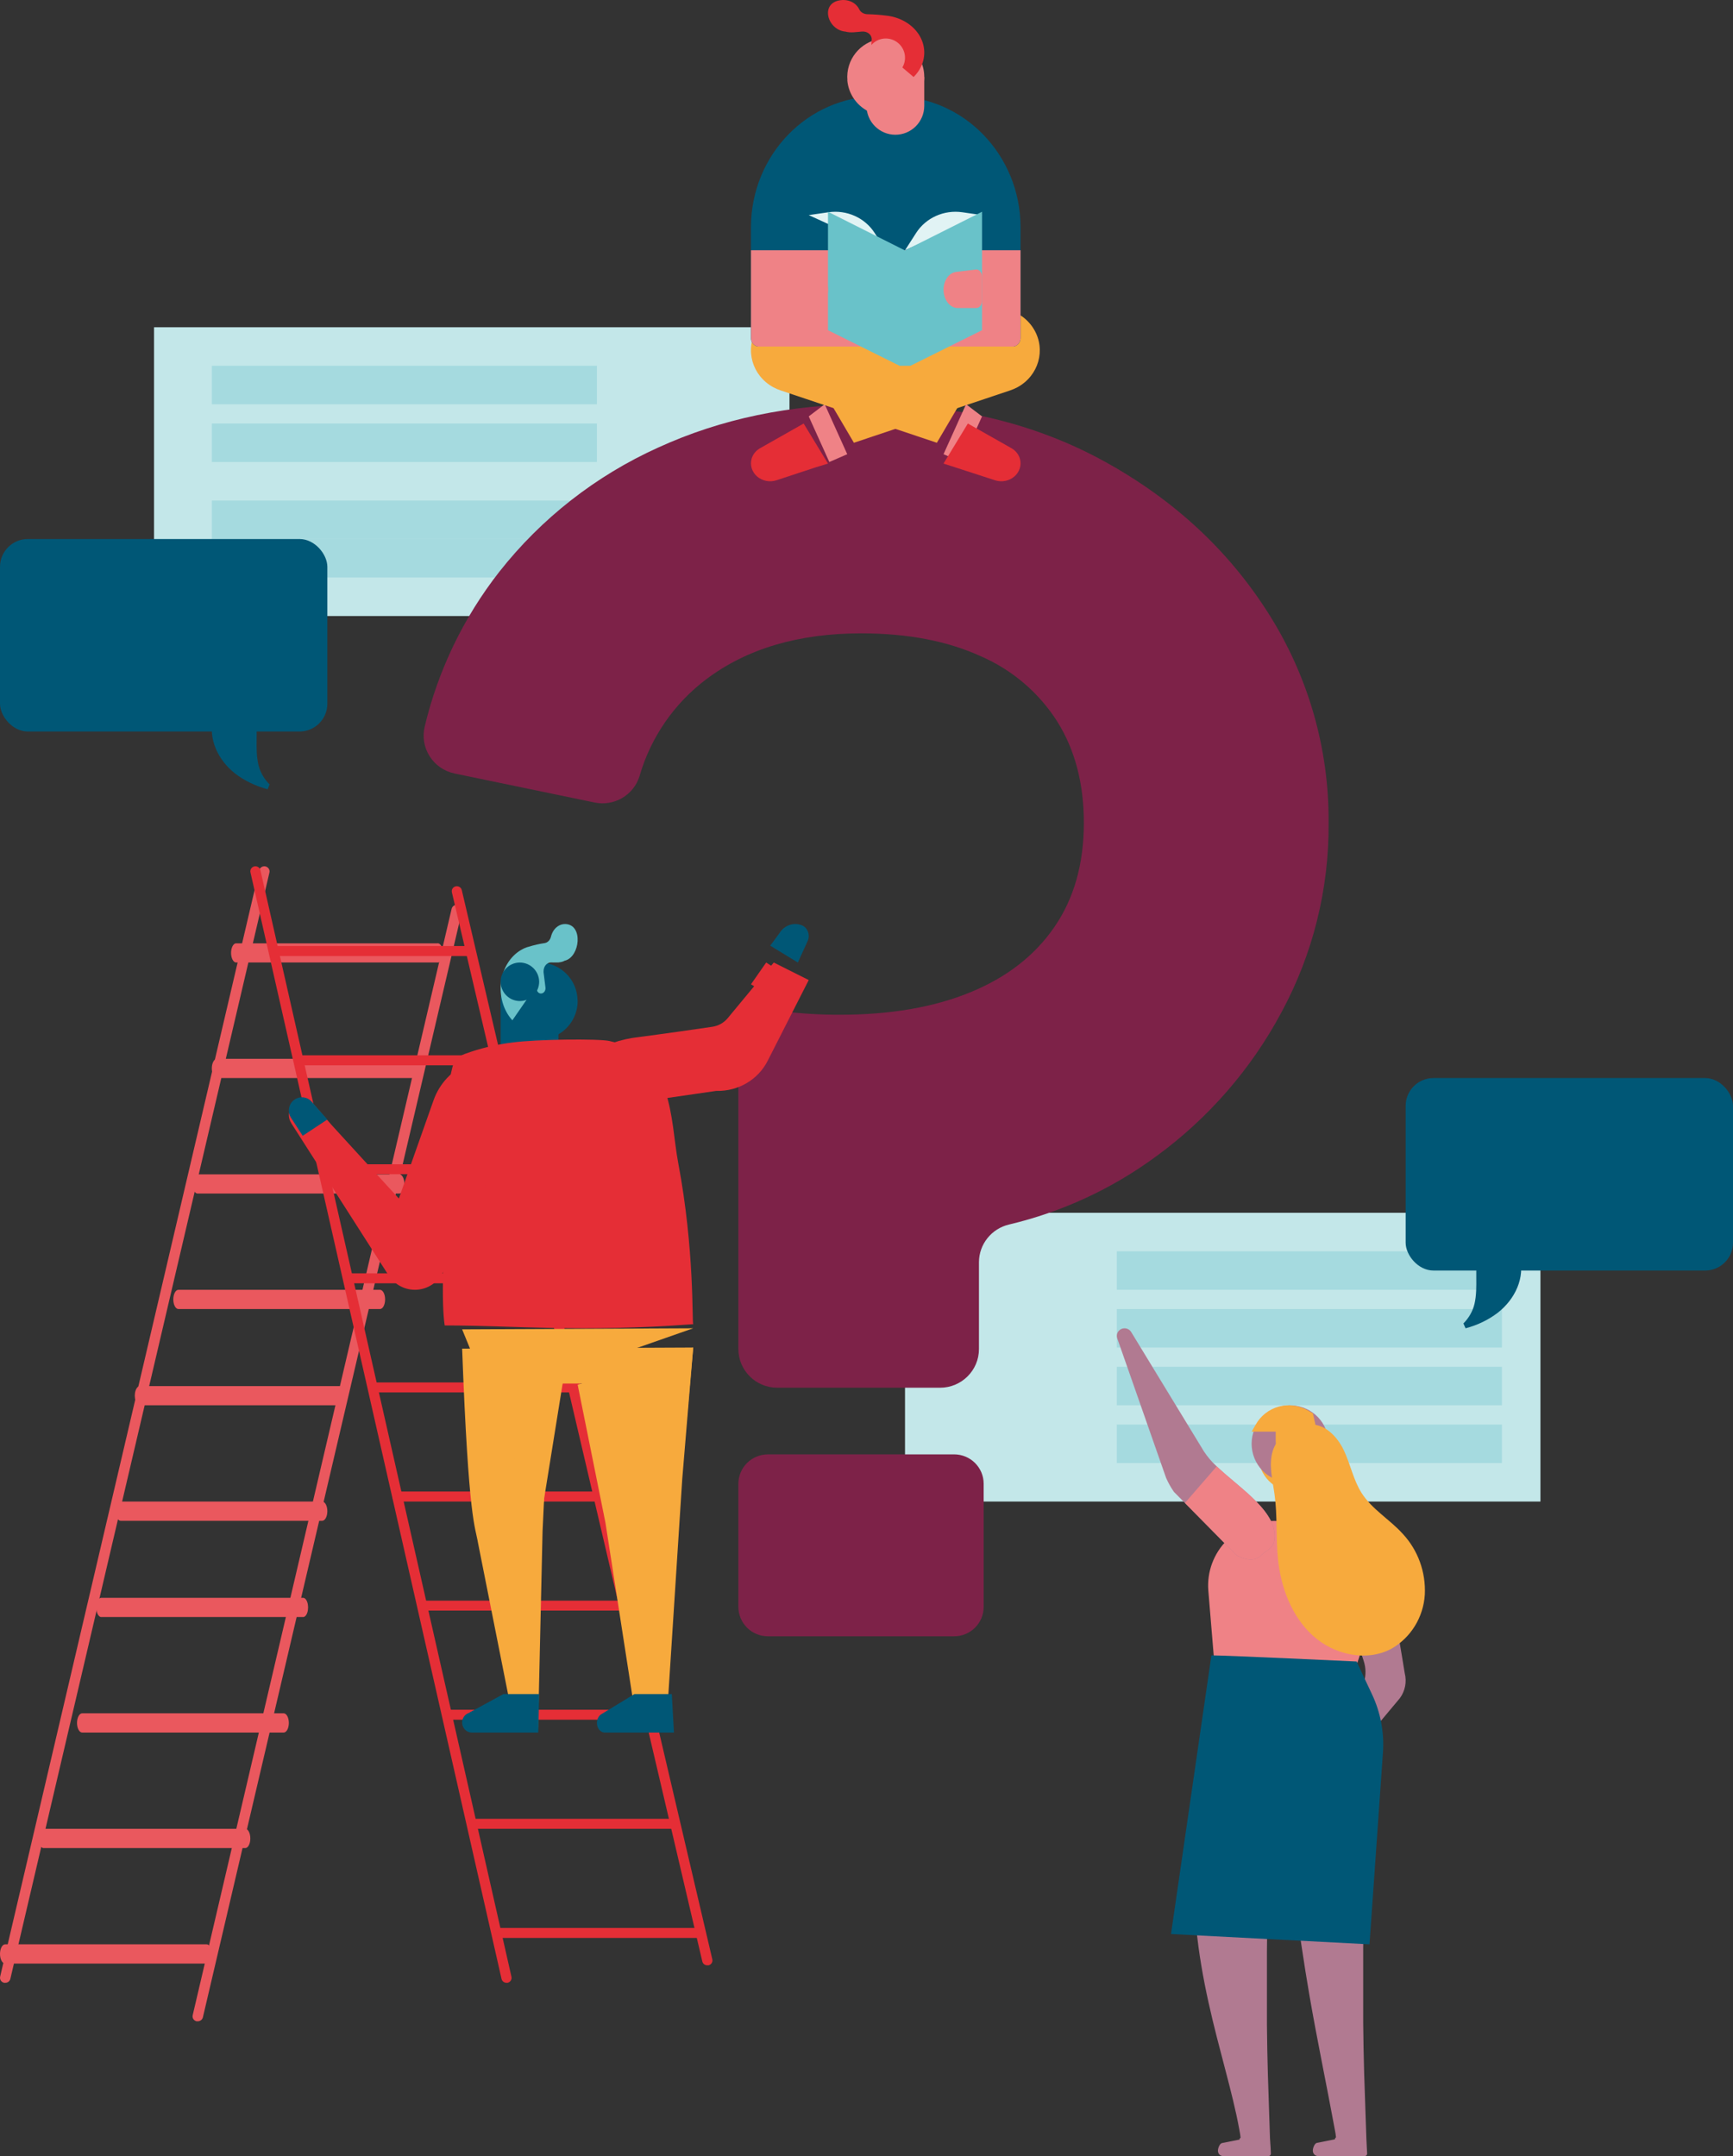 <?xml version="1.0" encoding="UTF-8"?>
<svg width="90px" height="112px" viewBox="0 0 90 112" version="1.1" xmlns="http://www.w3.org/2000/svg" xmlns:xlink="http://www.w3.org/1999/xlink">
    <rect x="0" y="0" width="90" height="112" fill="#333333" stroke="none"/>
    <title>Group 4</title>
    <g id="UI" stroke="none" stroke-width="1" fill="none" fill-rule="evenodd">
        <g id="On-the-job-training" transform="translate(-789, -9130)" fill-rule="nonzero">
            <g id="Group-4" transform="translate(789, 9130)">
                <rect id="Rectangle" fill="#C3E7E9" x="47" y="63" width="33" height="15"></rect>
                <rect id="Rectangle" fill="#A5DADF" x="58" y="65" width="20" height="2"></rect>
                <rect id="Rectangle" fill="#A5DADF" x="58" y="71" width="20" height="2"></rect>
                <rect id="Rectangle" fill="#A5DADF" x="58" y="74" width="20" height="2"></rect>
                <rect id="Rectangle" fill="#A5DADF" x="58" y="68" width="20" height="2"></rect>
                <rect id="Rectangle" fill="#C3E7E9" transform="translate(24.5, 24.5) rotate(180) translate(-24.5, -24.5) " x="8" y="17" width="33" height="15"></rect>
                <rect id="Rectangle" fill="#A5DADF" transform="translate(21, 29) rotate(180) translate(-21, -29) " x="11" y="28" width="20" height="2"></rect>
                <rect id="Rectangle" fill="#A5DADF" transform="translate(21, 23) rotate(180) translate(-21, -23) " x="11" y="22" width="20" height="2"></rect>
                <rect id="Rectangle" fill="#A5DADF" transform="translate(21, 20) rotate(180) translate(-21, -20) " x="11" y="19" width="20" height="2"></rect>
                <rect id="Rectangle" fill="#A5DADF" transform="translate(21, 27) rotate(180) translate(-21, -27) " x="11" y="26" width="20" height="2"></rect>
                <path d="M66,111.869 C66.001,111.904 65.988,111.937 65.965,111.962 C65.941,111.987 65.909,112 65.876,112 L63.522,112 C63.45,112.002 63.38,111.973 63.328,111.919 C63.278,111.866 63.25,111.793 63.251,111.718 C63.251,111.589 63.338,111.354 63.46,111.325 L64.387,111.14 C64.358,111.14 64.373,111.108 64.387,111.084 C64.399,111.07 64.413,111.057 64.428,111.046 L64.404,110.86 L64.358,110.605 C63.658,106.741 61.562,101.89 62.082,95.665 C62.144,94.924 62.254,91.327 63.644,93.936 C63.691,94.026 63.811,93.825 63.891,93.767 L63.935,93.734 L63.984,93.714 C64.178,93.624 64.385,93.537 64.592,93.467 C64.592,93.467 64.843,93.404 64.864,93.4 C65.019,93.372 65.176,93.354 65.333,93.34 C65.436,93.33 65.54,93.322 65.645,93.316 C65.716,93.312 65.785,93.339 65.836,93.39 C65.887,93.441 65.915,93.512 65.915,93.585 C65.902,94.525 65.886,95.464 65.866,96.404 L65.843,97.714 C65.822,98.922 65.807,100.13 65.796,101.338 C65.796,102.468 65.796,104.088 65.796,105.209 C65.804,106.067 65.82,106.921 65.845,107.772 C65.862,108.346 65.919,110.027 65.955,111.088 C65.984,111.436 65.994,111.714 66,111.869 Z" id="Path" fill="#B17A91"></path>
                <path d="M71,111.867 C71.002,111.902 70.989,111.936 70.965,111.961 C70.942,111.986 70.909,112 70.875,112 L68.457,112 C68.383,112.002 68.311,111.973 68.259,111.918 C68.206,111.864 68.177,111.79 68.179,111.713 C68.179,111.582 68.266,111.342 68.392,111.314 L69.34,111.125 C69.313,111.125 69.328,111.092 69.34,111.068 L69.382,111.029 L69.36,110.841 L69.313,110.58 C68.886,108.264 68.401,105.962 68,103.635 C67.858,102.807 67.725,101.978 67.603,101.148 C67.58,101.001 67.558,100.853 67.536,100.706 C67.464,100.202 67.397,99.7 67.337,99.194 L67.326,99.098 C67.292,98.821 67.262,98.547 67.232,98.279 C67.232,98.217 67.218,98.156 67.212,98.094 C67.181,97.779 67.149,97.461 67.121,97.144 C67.089,96.796 67.062,96.447 67.04,96.099 C67.04,96.003 67.028,95.528 67.022,95.43 C67.022,95.374 67.022,95.319 67.022,95.262 C67.022,95.249 67.022,95.239 67,95.229 L67,94.579 C67.017,94.57 67.033,94.559 67.048,94.547 C67.189,94.604 67.101,94.481 67.087,94.422 C67.586,94.026 68.08,94 68.592,93.631 C68.675,93.572 68.763,93.518 68.846,93.459 L68.89,93.426 L68.939,93.406 C69.138,93.314 69.35,93.226 69.565,93.154 C69.565,93.154 69.821,93.09 69.843,93.086 C70.001,93.058 70.16,93.039 70.321,93.025 L70.643,93 C70.715,92.997 70.785,93.024 70.837,93.076 C70.889,93.128 70.918,93.2 70.916,93.275 C70.903,94.225 70.885,95.18 70.869,96.142 C70.859,96.587 70.853,97.031 70.843,97.476 C70.823,98.705 70.807,99.934 70.795,101.163 C70.795,102.312 70.795,103.96 70.795,105.101 C70.803,105.974 70.82,106.843 70.845,107.709 C70.863,108.293 70.922,110.003 70.96,111.082 C70.978,111.426 70.988,111.709 71,111.867 Z" id="Path" fill="#B17A91"></path>
                <path d="M68.974,91.918 L68.974,91.918 C68.83,91.741 68.789,91.503 68.868,91.289 L70.84,87.371 C70.943,87.021 70.939,86.648 70.827,86.3 C70.827,86.3 69.492,82.193 69.49,81.956 L69.49,81.956 C69.488,81.525 69.706,81.121 70.07,80.881 L70.07,80.881 L70.07,80.881 C70.074,80.876 70.079,80.872 70.085,80.87 C70.378,80.683 70.734,80.619 71.076,80.692 C71.417,80.764 71.715,80.967 71.903,81.256 C72.085,81.53 72.952,86.916 72.952,86.916 C73.066,87.365 72.974,87.841 72.698,88.216 L69.546,91.983 C69.399,92.159 69.145,92.13 68.974,91.918 Z" id="Path" fill="#B17A91"></path>
                <polygon id="Path" fill="#FFBDED" points="67.693 76.403 68.808 80.239 66.419 80.231 66.48 77.296"></polygon>
                <path d="M70.074,87.667 L71.611,82.927 C71.884,82.088 71.749,81.172 71.246,80.443 C70.743,79.715 69.928,79.254 69.034,79.193 L66.376,79.013 C65.388,78.949 64.42,79.31 63.724,80.004 C63.029,80.697 62.674,81.654 62.752,82.625 L63.142,87.317 L70.074,87.667 Z" id="Path" fill="#EF8286"></path>
                <path d="M62.912,85.99 C63.652,85.99 70.452,86.308 70.452,86.308 L71.255,88.019 C71.701,88.966 71.895,90.008 71.82,91.048 L71.123,101 L60.814,100.465 L62.912,85.99 Z" id="Path" fill="#005776"></path>
                <path d="M66.178,80.046 C66.112,80.434 65.679,80.598 65.523,80.767 C65.212,81.111 64.749,81.067 64.227,80.801 L61.537,78.075 L60.966,77.497 C60.805,77.266 60.667,77.021 60.556,76.763 L58.024,69.528 C57.953,69.337 58.043,69.124 58.231,69.037 C58.418,68.951 58.642,69.019 58.747,69.195 C58.747,69.195 62.522,75.396 62.524,75.396 C62.711,75.681 62.934,75.941 63.187,76.172 C64.408,77.34 66.433,78.572 66.178,80.046 Z" id="Path" fill="#B17A91"></path>
                <path d="M66.178,80.046 C66.112,80.434 65.679,80.598 65.523,80.767 C65.212,81.111 64.749,81.067 64.227,80.801 L61.537,78.075 L63.187,76.172 C64.408,77.34 66.433,78.572 66.178,80.046 Z" id="Path" fill="#EF8286"></path>
                <ellipse id="Oval" fill="#F7AA3D" transform="translate(67.249, 75.602) rotate(-73.2) translate(-67.249, -75.602) " cx="67.249" cy="75.602" rx="1.891" ry="1.9"></ellipse>
                <path d="M65.247,74.036 C64.716,75.005 65.07,76.221 66.037,76.753 C67.005,77.284 68.221,76.931 68.753,75.962 C69.284,74.994 68.931,73.778 67.963,73.246 L67.849,73.19 C66.894,72.742 65.755,73.112 65.247,74.036 L65.247,74.036 Z" id="Path" fill="#B17A91"></path>
                <path d="M65,74.37 L66.252,74.37 L66.252,74.862 C66.253,75.933 67.078,76.827 68.156,76.926 L69,77 L68.182,73.422 L67.942,73.278 C67.482,73.004 66.929,72.929 66.411,73.069 C65.894,73.21 65.457,73.554 65.203,74.021 L65,74.37 Z" id="Path" fill="#F7AA3D"></path>
                <path d="M67.995,74.005 C68.777,73.932 69.443,74.609 69.787,75.333 C70.132,76.057 70.281,76.871 70.706,77.545 C71.248,78.405 72.177,78.929 72.847,79.674 C73.638,80.521 74.052,81.663 73.995,82.832 C73.923,84.01 73.269,85.07 72.261,85.646 C70.96,86.342 69.275,85.959 68.178,84.963 C67.081,83.966 66.519,82.467 66.368,80.976 C66.255,79.872 66.345,78.75 66.194,77.651 C66.091,76.89 65.874,76.106 66.097,75.374 C66.467,74.162 68.171,73.655 69.123,74.461 L67.995,74.005 Z" id="Path" fill="#F7AA3D"></path>
                <path d="M38.346,70.08 L38.346,54.529 C38.347,53.95 38.598,53.399 39.036,53.018 C39.473,52.637 40.055,52.462 40.632,52.538 L40.659,52.538 C41.644,52.657 42.636,52.715 43.628,52.712 C46.235,52.712 48.484,52.325 50.377,51.552 C52.269,50.779 53.726,49.651 54.748,48.168 C55.775,46.683 56.288,44.875 56.288,42.744 C56.288,40.703 55.826,38.946 54.902,37.473 C53.946,35.973 52.56,34.792 50.923,34.083 C49.192,33.295 47.125,32.9 44.723,32.9 C41.469,32.9 38.787,33.696 36.676,35.286 C35.003,36.548 33.787,38.317 33.21,40.325 C32.901,41.312 31.888,41.901 30.873,41.686 L23.601,40.179 C23.065,40.065 22.599,39.741 22.308,39.279 C22.018,38.817 21.928,38.258 22.059,37.729 C22.756,34.81 24.076,32.073 25.928,29.705 C28.115,26.926 30.943,24.713 34.172,23.253 C37.455,21.751 41.061,21 44.989,21 C49.649,21 53.779,21.994 57.381,23.983 C60.982,25.971 63.822,28.611 65.899,31.902 C67.952,35.15 69.028,38.914 68.999,42.75 C69.025,46.176 68.185,49.552 66.558,52.571 C64.975,55.54 62.735,58.113 60.007,60.095 C57.735,61.762 55.15,62.957 52.404,63.609 C51.491,63.823 50.844,64.632 50.84,65.565 L50.84,70.08 C50.839,71.188 49.935,72.087 48.82,72.087 L40.366,72.087 C39.251,72.087 38.348,71.188 38.346,70.08 L38.346,70.08 Z M51.085,83.464 L51.085,77.077 C51.085,76.233 50.398,75.549 49.55,75.549 L39.884,75.549 C39.476,75.549 39.085,75.709 38.797,75.996 C38.509,76.282 38.346,76.671 38.346,77.077 L38.346,83.472 C38.346,83.878 38.509,84.267 38.797,84.553 C39.085,84.84 39.476,85.001 39.884,85 L49.55,85 C50.398,85 51.085,84.316 51.085,83.472 L51.085,83.464 Z" id="Shape" fill="#7D2248"></path>
                <path d="M0.281,102.998 C0.261,103 0.24,103 0.22,102.998 C0.149,102.985 0.086,102.944 0.045,102.885 C0.005,102.826 -0.009,102.753 0.006,102.684 L13.459,45.221 C13.475,45.124 13.546,45.044 13.642,45.013 C13.739,44.982 13.845,45.006 13.917,45.075 C13.99,45.144 14.018,45.246 13.989,45.34 L0.536,102.801 C0.506,102.915 0.402,102.996 0.281,102.998 Z" id="Path" fill="#EA585E"></path>
                <path d="M10.271,104.998 C10.251,105.001 10.231,105.001 10.211,104.998 C10.141,104.983 10.079,104.941 10.041,104.882 C10.003,104.823 9.991,104.751 10.007,104.683 L23.453,47.214 C23.468,47.145 23.51,47.083 23.571,47.044 C23.633,47.005 23.707,46.991 23.779,47.006 C23.851,47.019 23.915,47.061 23.955,47.12 C23.996,47.18 24.009,47.253 23.994,47.323 L10.537,104.791 C10.508,104.912 10.398,104.997 10.271,104.998 Z" id="Path" fill="#EA585E"></path>
                <path d="M10.733,102 L0.267,102 C0.12,102 0,101.776 0,101.5 C0,101.224 0.12,101 0.267,101 L10.733,101 C10.828,101 10.916,101.095 10.964,101.25 C11.012,101.405 11.012,101.595 10.964,101.75 C10.916,101.905 10.828,102 10.733,102 L10.733,102 Z" id="Path" fill="#EA585E"></path>
                <path d="M12.76,96 L2.24,96 C2.104,95.977 2,95.76 2,95.5 C2,95.24 2.104,95.023 2.24,95 L12.76,95 C12.896,95.023 13,95.24 13,95.5 C13,95.76 12.896,95.977 12.76,96 L12.76,96 Z" id="Path" fill="#EA585E"></path>
                <path d="M14.732,90 L4.268,90 C4.12,90 4,89.776 4,89.5 C4,89.224 4.12,89 4.268,89 L14.732,89 C14.88,89 15,89.224 15,89.5 C15,89.776 14.88,90 14.732,90 L14.732,90 Z" id="Path" fill="#EA585E"></path>
                <path d="M15.715,83.998 L5.285,83.998 C5.186,84.015 5.091,83.924 5.039,83.763 C4.987,83.602 4.987,83.398 5.039,83.237 C5.091,83.076 5.186,82.985 5.285,83.002 L15.715,83.002 C15.814,82.985 15.909,83.076 15.961,83.237 C16.013,83.398 16.013,83.602 15.961,83.763 C15.909,83.924 15.814,84.015 15.715,83.998 L15.715,83.998 Z" id="Path" fill="#EA585E"></path>
                <path d="M16.732,79 L6.268,79 C6.12,79 6,78.776 6,78.5 C6,78.224 6.12,78 6.268,78 L16.732,78 C16.88,78 17,78.224 17,78.5 C17,78.776 16.88,79 16.732,79 Z" id="Path" fill="#EA585E"></path>
                <path d="M17.704,72.998 L7.296,72.998 C7.193,73.015 7.095,72.924 7.041,72.763 C6.986,72.602 6.986,72.398 7.041,72.237 C7.095,72.076 7.193,71.985 7.296,72.002 L17.704,72.002 C17.807,71.985 17.905,72.076 17.959,72.237 C18.014,72.398 18.014,72.602 17.959,72.763 C17.905,72.924 17.807,73.015 17.704,72.998 L17.704,72.998 Z" id="Path" fill="#EA585E"></path>
                <path d="M19.733,68 L9.267,68 C9.12,68 9,67.776 9,67.5 C9,67.224 9.12,67 9.267,67 L19.733,67 C19.88,67 20,67.224 20,67.5 C20,67.776 19.88,68 19.733,68 Z" id="Path" fill="#EA585E"></path>
                <path d="M20.761,61.998 L10.286,61.998 C10.187,62.015 10.091,61.924 10.039,61.763 C9.987,61.602 9.987,61.398 10.039,61.237 C10.091,61.076 10.187,60.985 10.286,61.002 L20.761,61.002 C20.896,61.025 21,61.241 21,61.5 C21,61.759 20.896,61.975 20.761,61.998 L20.761,61.998 Z" id="Path" fill="#EA585E"></path>
                <path d="M21.722,56 L11.268,56 C11.12,56 11,55.776 11,55.5 C11,55.224 11.12,55 11.268,55 L21.732,55 C21.88,55 22,55.224 22,55.5 C22,55.776 21.88,56 21.732,56 L21.722,56 Z" id="Path" fill="#EA585E"></path>
                <path d="M22.709,49.998 L12.244,49.998 C12.106,49.975 12,49.759 12,49.5 C12,49.241 12.106,49.025 12.244,49.002 L22.709,49.002 C22.81,48.985 22.907,49.076 22.96,49.237 C23.013,49.398 23.013,49.602 22.96,49.763 C22.907,49.924 22.81,50.015 22.709,49.998 L22.709,49.998 Z" id="Path" fill="#EA585E"></path>
                <path d="M36.736,102.09 L36.795,102.09 C36.863,102.075 36.922,102.034 36.96,101.976 C36.997,101.917 37.009,101.847 36.993,101.78 L23.982,46.237 C23.961,46.147 23.893,46.074 23.803,46.047 C23.713,46.02 23.615,46.042 23.545,46.104 C23.476,46.167 23.447,46.261 23.468,46.351 L36.473,101.889 C36.5,102.009 36.611,102.094 36.736,102.09 L36.736,102.09 Z" id="Path" fill="#E52E36"></path>
                <path d="M26.294,102.998 C26.314,103.001 26.334,103.001 26.353,102.998 C26.423,102.985 26.485,102.945 26.524,102.887 C26.564,102.828 26.577,102.757 26.562,102.688 L13.528,45.218 C13.511,45.122 13.442,45.043 13.349,45.013 C13.255,44.983 13.151,45.006 13.08,45.074 C13.01,45.141 12.983,45.242 13.011,45.335 L26.046,102.795 C26.073,102.91 26.174,102.993 26.294,102.998 Z" id="Path" fill="#E52E36"></path>
                <path d="M25.897,100.667 L36.253,100.667 C36.39,100.655 36.495,100.543 36.495,100.408 C36.495,100.273 36.39,100.161 36.253,100.149 L25.897,100.149 C25.76,100.161 25.655,100.273 25.655,100.408 C25.655,100.543 25.76,100.655 25.897,100.667 Z" id="Path" fill="#E52E36"></path>
                <path d="M24.653,95 L35.009,95 C35.146,94.988 35.251,94.875 35.251,94.74 C35.251,94.605 35.146,94.493 35.009,94.481 L24.653,94.481 C24.516,94.493 24.411,94.605 24.411,94.74 C24.411,94.875 24.516,94.988 24.653,95 L24.653,95 Z" id="Path" fill="#E52E36"></path>
                <path d="M23.411,89.332 L33.556,89.332 C33.701,89.332 33.819,89.216 33.819,89.074 C33.819,88.931 33.701,88.815 33.556,88.815 L23.411,88.815 C23.266,88.815 23.148,88.931 23.148,89.074 C23.148,89.216 23.266,89.332 23.411,89.332 Z" id="Path" fill="#E52E36"></path>
                <path d="M22.012,83.664 L32.577,83.664 C32.723,83.664 32.841,83.549 32.841,83.406 C32.841,83.263 32.723,83.148 32.577,83.148 L22.012,83.148 C21.867,83.148 21.749,83.263 21.749,83.406 C21.749,83.549 21.867,83.664 22.012,83.664 L22.012,83.664 Z" id="Path" fill="#E52E36"></path>
                <path d="M20.616,77.999 L31.179,77.999 C31.279,78.007 31.375,77.96 31.428,77.876 C31.481,77.792 31.481,77.686 31.428,77.602 C31.375,77.519 31.279,77.471 31.179,77.48 L20.616,77.48 C20.479,77.492 20.374,77.604 20.374,77.739 C20.374,77.874 20.479,77.987 20.616,77.999 L20.616,77.999 Z" id="Path" fill="#E52E36"></path>
                <path d="M19.428,72.331 L29.991,72.331 C30.128,72.319 30.233,72.206 30.233,72.071 C30.233,71.937 30.128,71.824 29.991,71.812 L19.428,71.812 C19.328,71.803 19.231,71.851 19.178,71.935 C19.126,72.019 19.126,72.124 19.178,72.208 C19.231,72.292 19.328,72.34 19.428,72.331 L19.428,72.331 Z" id="Path" fill="#E52E36"></path>
                <path d="M18.184,66.663 L28.538,66.663 C28.683,66.663 28.801,66.547 28.801,66.405 C28.801,66.262 28.683,66.147 28.538,66.147 L18.184,66.147 C18.038,66.147 17.92,66.262 17.92,66.405 C17.92,66.547 18.038,66.663 18.184,66.663 L18.184,66.663 Z" id="Path" fill="#E52E36"></path>
                <path d="M16.94,60.995 L27.087,60.995 C27.232,60.995 27.35,60.88 27.35,60.737 C27.35,60.594 27.232,60.479 27.087,60.479 L16.94,60.479 C16.794,60.479 16.676,60.594 16.676,60.737 C16.676,60.88 16.794,60.995 16.94,60.995 L16.94,60.995 Z" id="Path" fill="#E52E36"></path>
                <path d="M15.543,55.338 L25.897,55.338 C26.034,55.326 26.139,55.213 26.139,55.079 C26.139,54.944 26.034,54.831 25.897,54.819 L15.543,54.819 C15.406,54.831 15.301,54.944 15.301,55.079 C15.301,55.213 15.406,55.326 15.543,55.338 L15.543,55.338 Z" id="Path" fill="#E52E36"></path>
                <path d="M14.274,49.662 L24.31,49.662 C24.41,49.671 24.507,49.623 24.56,49.539 C24.612,49.456 24.612,49.35 24.56,49.266 C24.507,49.182 24.41,49.135 24.31,49.143 L14.274,49.143 C14.137,49.155 14.032,49.268 14.032,49.403 C14.032,49.537 14.137,49.65 14.274,49.662 L14.274,49.662 Z" id="Path" fill="#E52E36"></path>
                <path d="M26.547,88.822 L26.547,88.466 L26.53,88.67 L26.491,88.48 L25.039,89.233 C24.882,89.29 24.778,89.438 24.78,89.603 C24.78,89.822 24.958,89.795 25.182,89.795 L27.932,90 L27.97,88.685 L27.97,88.623 L28.177,79.532 C28.189,79.075 28.567,71.87 28.567,71.87 L30.392,71.87 L30.404,71.935 L31.748,79.094 L33.123,88.595 L33.134,88.632 L33.115,88.642 L33.084,88.656 L31.676,89.343 C31.562,89.4 31.49,89.514 31.489,89.64 C31.488,89.728 31.524,89.813 31.589,89.873 C31.65,89.936 31.735,89.971 31.823,89.971 L34.764,89.971 L34.673,88.656 L34.673,88.642 L34.673,88.595 L35.432,76.817 L36,70 L24,70.055 C24.336,79.055 24.678,79.26 24.83,80.176 L26.547,88.822 Z" id="Path" fill="#F7AA3D"></path>
                <path d="M31.158,89.668 C31.156,89.756 31.195,89.841 31.265,89.902 C31.331,89.964 31.421,90 31.516,90 L34.673,90 L34.575,88.683 L34.575,88.669 L34.575,88.621 L35.39,76.827 L36,70 L30,71.932 L31.443,79.101 L32.919,88.615 L32.93,88.652 L32.91,88.662 L32.876,88.677 L31.365,89.365 C31.238,89.421 31.157,89.539 31.158,89.668 L31.158,89.668 Z" id="Path" fill="#F7AA3D"></path>
                <path d="M31,89.498 C30.999,89.632 31.042,89.76 31.119,89.854 C31.196,89.948 31.3,90 31.408,90 L35,90 L34.889,88 L32.948,88 L31.228,89.047 C31.089,89.132 31.001,89.307 31,89.498 L31,89.498 Z" id="Path" fill="#005776"></path>
                <path d="M24,89.482 C24.001,89.62 24.054,89.752 24.149,89.85 C24.244,89.947 24.371,90.001 24.505,90 L27.953,90 L28,88 L26.143,88 L24.323,88.992 C24.126,89.068 23.997,89.265 24,89.482 Z" id="Path" fill="#005776"></path>
                <polygon id="Path" fill="#F7AA3D" points="28.073 79 29.204 71.969 29.336 71.331 36 69 24 69.056"></polygon>
                <rect id="Rectangle" fill="#005776" x="26" y="52" width="3" height="3"></rect>
                <path d="M23.193,58.822 C23.18,57.522 23.217,56.227 23.633,54.976 C23.796,54.894 23.964,54.817 24.135,54.749 C24.924,54.459 25.748,54.26 26.589,54.156 L26.589,54.156 C27.858,53.982 31.078,53.952 31.639,54.074 C35.033,54.794 34.795,58.155 35.22,60.399 C36.081,64.955 35.932,68.679 36,68.785 L36,68.785 C30.113,69.226 26.822,68.852 23.094,68.852 C22.917,67.626 23.012,65.641 23.193,58.822 Z" id="Path" fill="#E52E36"></path>
                <path d="M30,55.05 C30,55.015 30,54.981 30,54.95 L30,55.05 Z" id="Path" fill="#E52E36"></path>
                <path d="M30,51.948 C30.016,52.703 29.609,53.403 28.947,53.76 C28.284,54.118 27.478,54.073 26.859,53.644 C26.771,53.584 26.687,53.517 26.609,53.444 C26.142,52.991 25.924,52.339 26.024,51.696 C26.123,51.052 26.528,50.497 27.109,50.207 C27.22,50.152 27.335,50.106 27.453,50.072 L27.453,50.072 C27.614,50.029 27.779,50.005 27.946,50 C27.989,50 28.031,50 28.075,50 C29.132,50.036 29.975,50.896 29.994,51.956 L30,51.948 Z" id="Path" fill="#005776"></path>
                <path d="M29.379,48.001 C29.138,47.987 28.905,48.111 28.754,48.333 C28.689,48.431 28.641,48.543 28.612,48.662 C28.568,48.838 28.44,48.966 28.286,48.99 C28.007,49.031 27.731,49.094 27.459,49.179 L27.382,49.199 L27.382,49.199 C27.269,49.236 27.159,49.287 27.055,49.35 C26.502,49.674 26.117,50.294 26.022,51.014 C25.928,51.734 26.136,52.463 26.58,52.969 L26.61,53 L27.81,51.263 L27.876,51.415 C27.876,51.415 27.876,51.43 27.876,51.43 L27.89,51.459 C27.931,51.558 28.019,51.618 28.112,51.608 C28.177,51.603 28.237,51.566 28.278,51.506 C28.319,51.447 28.337,51.37 28.327,51.294 L28.229,50.508 L28.229,50.462 C28.227,50.34 28.265,50.223 28.336,50.135 C28.407,50.048 28.504,49.997 28.607,49.994 C28.841,49.994 29.12,50.03 29.337,49.898 C29.354,49.898 29.356,49.898 29.354,49.898 C30.12,49.684 30.296,48.052 29.379,48.001 Z" id="Path" fill="#69C2C9"></path>
                <path d="M29.016,49.99 L28.998,49.99 C28.96,50.031 29.008,50 29.016,49.99 Z" id="Path" fill="#69C2C9"></path>
                <path d="M28,50.977 C28.012,51.529 27.575,51.987 27.023,52 C26.471,52.013 26.013,51.575 26,51.023 C25.987,50.471 26.424,50.013 26.976,50 C27.527,49.991 27.983,50.426 28,50.977 Z" id="Path" fill="#005776"></path>
                <path d="M15.128,58.349 L20.173,66.239 C20.495,66.743 21.055,67.032 21.642,66.997 C22.228,66.963 22.752,66.61 23.016,66.072 L28,55.881 L26.928,55.339 C26.114,54.926 25.166,54.889 24.324,55.236 C23.481,55.583 22.823,56.283 22.515,57.158 L20.713,62.258 L17.222,58.44 L16.325,57.403 C16.064,57.094 15.613,57.047 15.296,57.296 C14.98,57.544 14.906,58.003 15.128,58.342 L15.128,58.349 Z" id="Path" fill="#E52E36"></path>
                <path d="M15.115,58.067 L15.721,59 L17,58.154 L16.193,57.236 C15.957,56.963 15.552,56.921 15.267,57.141 C14.982,57.361 14.915,57.767 15.115,58.067 Z" id="Path" fill="#005776"></path>
                <path d="M37.219,56.668 L37.196,56.668 L28,58 L28.563,56.818 C29.532,55.169 31.259,54.072 33.206,53.868 C34.665,53.676 36.225,53.451 36.994,53.337 C37.308,53.29 37.592,53.131 37.791,52.891 L40.184,50 L42,50.91 L39.871,55.098 C39.38,56.079 38.344,56.693 37.219,56.668 L37.219,56.668 Z" id="Path" fill="#E52E36"></path>
                <polygon id="Path" fill="#E52E36" points="40.461 52 39 51.131 39.79 50 41 50.779"></polygon>
                <path d="M40,49.124 L40.463,48.498 C40.72,48.059 41.23,47.883 41.674,48.08 L41.674,48.08 C41.812,48.146 41.919,48.271 41.969,48.425 C42.019,48.579 42.008,48.749 41.939,48.894 L41.435,50 L40,49.124 Z" id="Path" fill="#005776"></path>
                <path d="M53.702,17.116 C54.324,18.172 53.941,19.512 52.845,20.113 C52.723,20.179 52.596,20.234 52.464,20.279 L44.346,23 L43,20.711 L50.529,16.317 C51.058,16.01 51.693,15.921 52.291,16.072 C52.889,16.222 53.398,16.599 53.702,17.116 L53.702,17.116 Z" id="Path" fill="#F7AA3D"></path>
                <polygon id="Path" fill="#EF8286" points="43.07 24 42 21.63 42.83 21 44 23.594"></polygon>
                <path d="M42.382,24.27 L40.325,24.948 C39.978,25.061 39.592,24.986 39.321,24.753 C39.051,24.52 38.94,24.167 39.032,23.835 C39.098,23.599 39.262,23.398 39.487,23.275 L41.43,22.174 L41.736,22 L43,24.081 L42.382,24.27 Z" id="Path" fill="#E52E36"></path>
                <path d="M39.298,17.116 C38.676,18.172 39.059,19.512 40.155,20.113 C40.277,20.179 40.404,20.234 40.536,20.279 L48.654,23 L50,20.711 L42.471,16.317 C41.942,16.01 41.307,15.921 40.709,16.072 C40.111,16.222 39.602,16.599 39.298,17.116 L39.298,17.116 Z" id="Path" fill="#F7AA3D"></path>
                <polygon id="Path" fill="#EF8286" points="49.93 24 51 21.63 50.17 21 49 23.594"></polygon>
                <path d="M49.62,24.281 L51.677,24.949 C52.025,25.061 52.41,24.985 52.679,24.753 C52.949,24.52 53.06,24.167 52.968,23.835 C52.902,23.6 52.739,23.398 52.514,23.275 L50.57,22.174 L50.264,22 L49,24.081 L49.62,24.281 Z" id="Path" fill="#E52E36"></path>
                <path d="M53,11.778 L53,17.57 C52.996,17.784 52.844,17.966 52.639,18 L52.579,18 L39.421,18 L39.361,18 C39.156,17.966 39.004,17.784 39,17.57 L39,11.778 C39.016,8.043 41.948,5.018 45.57,5 L46.419,5 C50.045,5.012 52.983,8.038 53,11.778 L53,11.778 Z" id="Path" fill="#005776"></path>
                <path d="M53,13 L53,17.567 C52.996,17.783 52.844,17.965 52.639,18 L52.579,18 L39.421,18 L39.361,18 C39.156,17.965 39.004,17.783 39,17.567 L39,13 L53,13 Z" id="Path" fill="#EF8286"></path>
                <path d="M44.002,4.163 C44.064,4.913 44.542,5.565 45.239,5.85 C45.936,6.136 46.734,6.007 47.305,5.516 C47.388,5.446 47.464,5.368 47.532,5.283 C47.95,4.786 48.1,4.116 47.934,3.487 C47.767,2.859 47.306,2.351 46.697,2.124 C46.581,2.08 46.462,2.047 46.34,2.026 L46.34,2.026 C46.175,2 46.008,1.993 45.841,2.007 C45.798,2.007 45.755,2.007 45.714,2.022 C44.664,2.173 43.915,3.117 44.008,4.173 L44.002,4.163 Z" id="Path" fill="#EF8286"></path>
                <path d="M43.654,0.01 C43.938,-0.03 44.226,0.051 44.427,0.227 C44.513,0.304 44.581,0.395 44.627,0.493 C44.699,0.638 44.862,0.734 45.045,0.739 C45.379,0.745 45.711,0.77 46.04,0.813 L46.133,0.824 L46.133,0.824 C46.27,0.844 46.404,0.875 46.534,0.918 C47.219,1.138 47.738,1.628 47.925,2.235 C48.112,2.842 47.945,3.488 47.476,3.97 L47.445,4 L45.845,2.64 L45.783,2.776 C45.783,2.776 45.783,2.79 45.783,2.791 L45.772,2.818 C45.722,2.925 45.589,2.987 45.457,2.963 C45.325,2.939 45.232,2.837 45.237,2.722 L45.27,2.038 L45.27,1.998 C45.248,1.782 45.027,1.621 44.775,1.638 C44.497,1.657 44.172,1.723 43.894,1.638 C43.874,1.638 43.87,1.638 43.874,1.638 C42.956,1.53 42.578,0.15 43.654,0.01 Z" id="Path" fill="#E52E36"></path>
                <path d="M43.983,1.991 L44.001,1.991 C44.043,2.026 43.991,1.999 43.983,1.991 Z" id="Path" fill="#863988"></path>
                <path d="M45.004,3.087 C45.052,3.636 45.535,4.043 46.085,3.996 C46.634,3.95 47.042,3.467 46.997,2.917 C46.951,2.368 46.469,1.959 45.92,2.003 C45.367,2.05 44.957,2.535 45.004,3.087 L45.004,3.087 Z" id="Path" fill="#EF8286"></path>
                <path d="M48,4 L48,5.497 C48,5.896 47.842,6.278 47.56,6.56 C47.279,6.842 46.897,7 46.499,7 L46.499,7 C45.671,6.999 45,6.326 45,5.497 L45,4 L48,4 Z" id="Path" fill="#EF8286"></path>
                <path d="M47,13 L47.576,12.102 C48.082,11.313 49.023,10.89 49.971,11.025 L51,11.174 L47,13 Z" id="Path" fill="#E1F3F4"></path>
                <path d="M46,13 L45.424,12.102 C44.918,11.313 43.977,10.89 43.029,11.025 L42,11.174 L46,13 Z" id="Path" fill="#E1F3F4"></path>
                <polygon id="Path" fill="#69C2C9" points="46.999 13.01 43 11 43 17.153 46.715 19 47.285 19 51 17.153 51 11"></polygon>
                <path d="M43,15.036 C42.992,14.56 42.711,14.168 42.347,14.125 L41.321,14.002 C41.239,13.991 41.157,14.027 41.096,14.1 C41.034,14.173 41,14.276 41,14.385 L41,15.617 C41,15.829 41.131,16 41.293,16 L42.261,16 C42.458,16.002 42.646,15.901 42.785,15.72 C42.924,15.539 43.001,15.292 43,15.036 L43,15.036 Z" id="Path" fill="#EF8286"></path>
                <path d="M49,15.036 C49.008,14.56 49.289,14.168 49.653,14.125 L50.679,14.002 C50.761,13.991 50.843,14.027 50.904,14.1 C50.966,14.173 51,14.276 51,14.385 L51,15.617 C51,15.829 50.869,16 50.707,16 L49.744,16 C49.547,16.004 49.357,15.903 49.217,15.722 C49.077,15.541 48.999,15.293 49,15.036 L49,15.036 Z" id="Path" fill="#EF8286"></path>
                <rect id="Rectangle" fill="#005776" x="0" y="28" width="17" height="10" rx="1.446"></rect>
                <path d="M14,40.748 C13.713,40.459 13.514,40.111 13.422,39.736 C13.212,38.838 13.449,37.896 13.224,37 L11.478,37.215 L11.081,37.315 C10.791,38.349 11.31,39.482 12.22,40.19 C12.709,40.561 13.282,40.837 13.901,41 C13.937,40.915 13.968,40.833 14,40.748 Z" id="Path" fill="#005776"></path>
                <rect id="Rectangle" fill="#005776" transform="translate(81.5, 61) rotate(-180) translate(-81.5, -61) " x="73" y="56" width="17" height="10" rx="1.446"></rect>
                <path d="M76,68.748 C76.286,68.459 76.484,68.111 76.574,67.736 C76.783,66.838 76.546,65.896 76.783,65 L78.525,65.215 L78.919,65.315 C79.21,66.349 78.693,67.482 77.786,68.19 C77.3,68.562 76.729,68.838 76.111,69 C76.069,68.915 76.038,68.831 76,68.748 Z" id="Path" fill="#005776"></path>
            </g>
        </g>
    </g>
</svg>